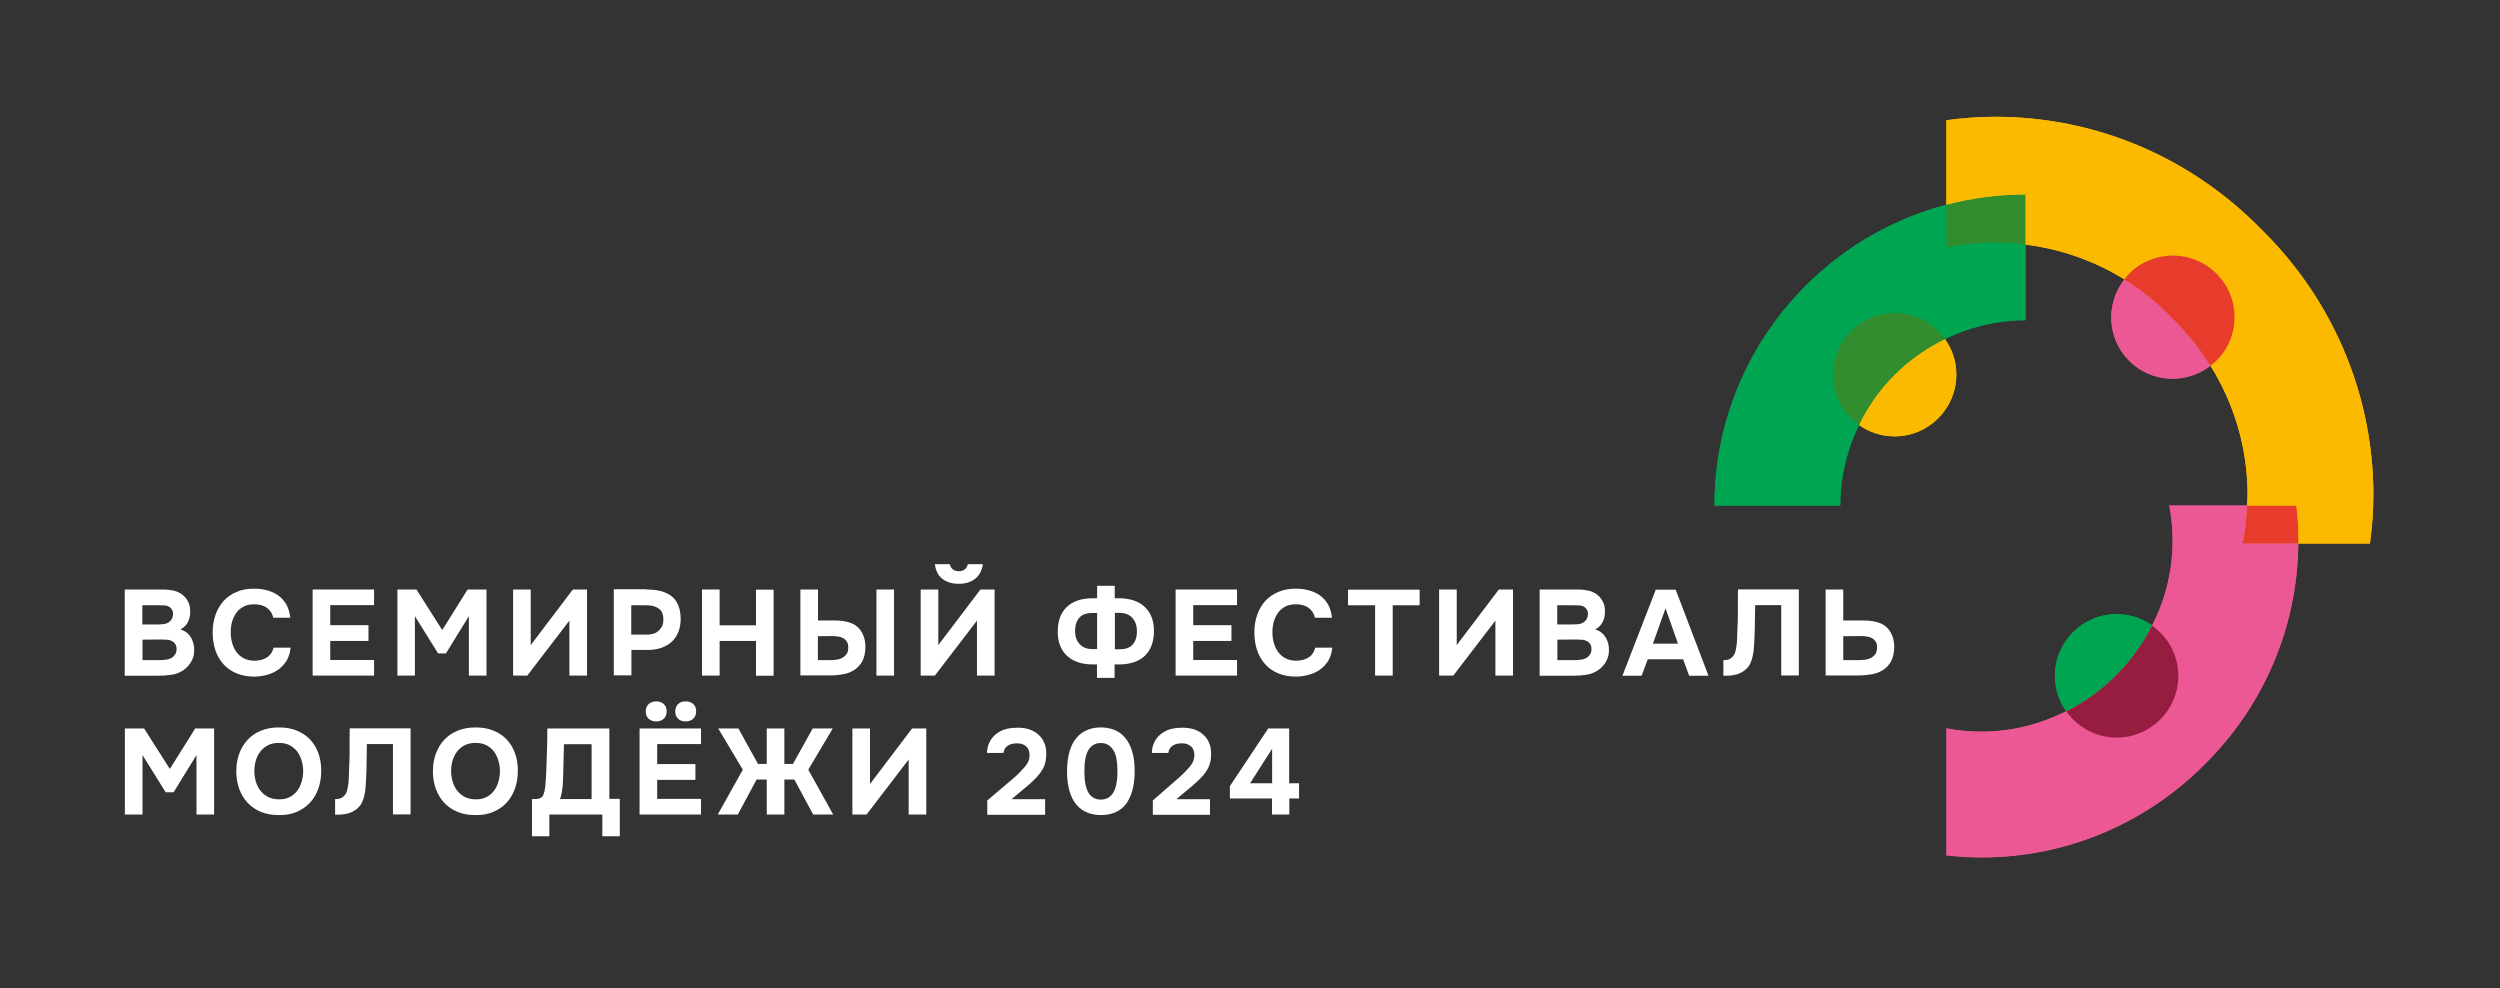 <?xml version="1.0" encoding="UTF-8"?> <!-- Generator: Adobe Illustrator 16.0.0, SVG Export Plug-In . SVG Version: 6.00 Build 0) --> <svg xmlns="http://www.w3.org/2000/svg" xmlns:xlink="http://www.w3.org/1999/xlink" id="Слой_1" x="0px" y="0px" width="506px" height="200px" viewBox="0 0 506 200" xml:space="preserve"><rect x="0" y="0" width="506" height="200" fill="#333333" stroke="none"/> <path fill="#00A552" d="M435.594,126.594c-2.029-1.449-4.493-2.289-7.188-2.289c-6.898,0-12.492,5.594-12.492,12.492 c0,2.695,0.869,5.16,2.289,7.188c2.262,3.189,5.972,5.306,10.203,5.306c6.898,0,12.493-5.595,12.493-12.493 C440.899,132.564,438.812,128.855,435.594,126.594z"></path> <path fill="#EB5893" d="M448.609,55.376c-4.87-4.869-12.783-4.869-17.652,0c-0.377,0.377-0.666,0.783-0.985,1.188 c-3.826,4.898-3.536,11.971,0.985,16.464c4.492,4.493,11.536,4.783,16.435,1.015c0.405-0.319,0.841-0.608,1.218-1.015 C453.508,68.16,453.508,60.247,448.609,55.376z"></path> <path fill="#FBBA00" d="M393.623,68.624c-2.261-3.188-5.971-5.275-10.174-5.275c-6.897,0-12.492,5.594-12.492,12.492 c0,4.203,2.086,7.884,5.275,10.174c2.029,1.45,4.521,2.319,7.217,2.319c6.899,0,12.493-5.595,12.493-12.493 C395.971,73.145,395.101,70.652,393.623,68.624z"></path> <path fill="#EB5893" d="M464.783,102.333h-10h-15.711c0.436,2.319,0.667,4.726,0.667,7.103c0,6.174-1.507,12-4.145,17.158 c-1.884,3.739-4.349,7.16-7.304,10.059c-2.899,2.957-6.319,5.42-10.059,7.305c-5.16,2.607-10.986,4.145-17.16,4.145 c-2.404,0-4.781-0.231-7.101-0.666v25.709c2.348,0.262,4.725,0.406,7.101,0.406c17.682,0,33.682-7.246,45.219-18.898 c11.535-11.42,18.724-27.188,18.897-44.609c0-0.201,0.029-0.404,0.029-0.607C465.188,107.059,465.043,104.682,464.783,102.333z"></path> <path fill="#FBBA00" d="M457.623,46.362c-13.681-14-32.725-22.725-53.797-22.725c-3.333,0-6.608,0.261-9.884,0.696v17.102v8.667 c3.246-0.638,6.522-1.015,9.884-1.015c2.088,0,4.116,0.174,6.146,0.406c7.274,0.898,14.058,3.362,20.028,7.043 c3.537,2.174,6.782,4.812,9.652,7.797c2.986,2.869,5.565,6.145,7.739,9.681c4.725,7.595,7.507,16.522,7.507,26.116 c0,0.726-0.087,1.421-0.116,2.146c-0.114,2.609-0.405,5.189-0.897,7.74h11.304h14.493c0.435-3.277,0.695-6.551,0.695-9.886 C480.348,79.116,471.623,60.043,457.623,46.362z"></path> <path fill="#00A552" d="M393.942,41.435c-10.928,2.869-20.725,8.608-28.464,16.376c-11.391,11.391-18.464,27.13-18.464,44.493h25.45 c0-5.855,1.391-11.392,3.797-16.319c1.854-3.797,4.261-7.247,7.217-10.174c2.957-2.957,6.406-5.362,10.174-7.217 c4.957-2.406,10.464-3.797,16.319-3.797V49.493V39.348C404.435,39.376,399.072,40.101,393.942,41.435z"></path> <path fill="#328D2E" d="M393.942,41.435v8.666c3.246-0.638,6.522-1.014,9.884-1.014c2.088,0,4.116,0.174,6.146,0.406V39.348 C404.435,39.376,399.072,40.101,393.942,41.435z"></path> <path fill="#E73B2B" d="M464.783,102.333h-10c-0.115,2.608-0.406,5.188-0.898,7.739h11.304c0-0.202,0.029-0.405,0.029-0.607 C465.188,107.059,465.043,104.682,464.783,102.333z"></path> <path fill="#EB5893" d="M453.885,110.043c0.521-2.551,0.783-5.13,0.897-7.738h-15.71c0.436,2.318,0.667,4.725,0.667,7.102 c0,6.174-1.507,12-4.145,17.158c3.188,2.262,5.304,5.971,5.304,10.174c0,6.9-5.594,12.494-12.492,12.494 c-4.203,0-7.913-2.117-10.203-5.305c-5.16,2.607-10.985,4.145-17.16,4.145c-2.404,0-4.781-0.23-7.101-0.666v25.709 c2.349,0.262,4.726,0.406,7.101,0.406c17.683,0,33.683-7.246,45.219-18.898c11.535-11.42,18.724-27.188,18.897-44.609h-11.274 V110.043z"></path> <path fill="#00A552" d="M435.594,126.594c-2.029-1.449-4.493-2.289-7.188-2.289c-6.898,0-12.492,5.594-12.492,12.492 c0,2.695,0.869,5.16,2.289,7.188c3.739-1.883,7.159-4.346,10.059-7.303C431.246,133.754,433.711,130.333,435.594,126.594z"></path> <path fill="#971D40" d="M428.406,149.29c6.898,0,12.493-5.595,12.493-12.493c0-4.203-2.116-7.912-5.305-10.174 c-1.884,3.738-4.349,7.16-7.304,10.059c-2.899,2.957-6.319,5.42-10.059,7.303C420.493,147.174,424.203,149.29,428.406,149.29z"></path> <path fill="#FBBA00" d="M457.623,46.362c-13.681-14-32.725-22.725-53.797-22.725c-3.333,0-6.608,0.261-9.884,0.696v17.102 c5.13-1.333,10.493-2.059,16.029-2.059v10.146c7.274,0.898,14.058,3.362,20.028,7.043c0.319-0.405,0.609-0.812,0.985-1.188 c4.87-4.869,12.783-4.869,17.653,0c4.869,4.87,4.869,12.783,0,17.652c-0.377,0.377-0.812,0.667-1.219,1.015 c4.726,7.594,7.508,16.521,7.508,26.115c0,0.727-0.087,1.422-0.116,2.146h10c0.261,2.348,0.406,4.725,0.406,7.102 c0,0.203,0,0.406-0.029,0.609h14.493c0.435-3.277,0.695-6.551,0.695-9.886C480.348,79.116,471.623,60.043,457.623,46.362z"></path> <path fill="#EB5893" d="M429.971,56.565c-3.826,4.898-3.536,11.971,0.985,16.464c4.492,4.493,11.536,4.783,16.435,1.015 c-2.203-3.536-4.782-6.812-7.739-9.681C436.754,61.376,433.508,58.768,429.971,56.565z"></path> <path fill="#E73B2B" d="M448.609,55.376c-4.87-4.869-12.783-4.869-17.652,0c-0.377,0.377-0.666,0.783-0.985,1.188 c3.536,2.174,6.782,4.812,9.651,7.797c2.986,2.87,5.565,6.145,7.739,9.681c0.406-0.319,0.841-0.608,1.218-1.015 C453.508,68.16,453.508,60.247,448.609,55.376z"></path> <path fill="#00A552" d="M409.971,49.522c-2.029-0.261-4.058-0.406-6.146-0.406c-3.333,0-6.638,0.377-9.884,1.015v-8.667 c-10.928,2.87-20.725,8.638-28.464,16.377c-11.391,11.392-18.464,27.131-18.464,44.493h25.45c0-5.855,1.391-11.391,3.797-16.319 c-3.189-2.261-5.276-5.971-5.276-10.174c0-6.898,5.595-12.492,12.493-12.492c4.203,0,7.884,2.087,10.174,5.275 c4.957-2.406,10.464-3.797,16.319-3.797V49.522z"></path> <path fill="#FBBA00" d="M376.261,85.986c2.029,1.449,4.521,2.318,7.217,2.318c6.898,0,12.493-5.594,12.493-12.493 c0-2.696-0.87-5.188-2.319-7.217c-3.797,1.826-7.246,4.261-10.174,7.217C380.522,78.768,378.088,82.217,376.261,85.986z"></path> <path fill="#328D2E" d="M383.478,63.348c-6.898,0-12.492,5.594-12.492,12.492c0,4.203,2.087,7.884,5.275,10.174 c1.826-3.797,4.261-7.246,7.217-10.174c2.957-2.956,6.406-5.362,10.174-7.217C391.362,65.435,387.681,63.348,383.478,63.348z"></path> <path fill="#FFFFFF" d="M25.247,136.738v-17.42h7.739c0.812,0,1.536,0.088,2.231,0.232c0.667,0.174,1.275,0.463,1.797,0.898 c0.406,0.318,0.754,0.754,1.044,1.305c0.29,0.521,0.435,1.188,0.435,1.941c0.029,0.812-0.116,1.508-0.435,2.146 c-0.29,0.637-0.812,1.158-1.536,1.564c0.521,0.145,0.956,0.377,1.304,0.666s0.638,0.638,0.87,1.043 c0.231,0.406,0.377,0.812,0.492,1.275c0.087,0.465,0.146,0.928,0.116,1.422c-0.029,0.781-0.231,1.506-0.638,2.174 c-0.377,0.666-0.898,1.188-1.507,1.623c-0.725,0.521-1.536,0.84-2.436,0.955c-0.898,0.146-1.768,0.203-2.638,0.203h-6.84V136.738z M31.971,126.391c0.348,0,0.725-0.029,1.072-0.058s0.695-0.146,1.015-0.317c0.261-0.174,0.492-0.377,0.666-0.668 c0.174-0.289,0.29-0.609,0.29-0.986c0.029-0.404-0.058-0.723-0.203-0.955c-0.145-0.262-0.318-0.436-0.551-0.58 c-0.261-0.174-0.579-0.262-0.898-0.291c-0.348-0.027-0.695-0.027-1.072-0.027h-3.479v3.883H31.971z M28.811,133.609h3.247 c0.464,0,0.985-0.029,1.507-0.088c0.521-0.057,0.985-0.231,1.362-0.492c0.232-0.174,0.406-0.406,0.58-0.668 c0.145-0.26,0.231-0.607,0.231-1.014c0-0.377-0.087-0.695-0.231-0.957c-0.174-0.261-0.377-0.463-0.609-0.578 c-0.289-0.174-0.608-0.291-0.956-0.32c-0.348-0.027-0.725-0.057-1.102-0.057l-4,0.029v4.145H28.811z"></path> <path fill="#FFFFFF" d="M46.696,127.986c0,0.724,0.087,1.449,0.29,2.144c0.202,0.696,0.463,1.306,0.869,1.827 c0.377,0.521,0.869,0.956,1.479,1.275c0.608,0.318,1.304,0.492,2.145,0.492c1.044,0,1.913-0.232,2.608-0.695 c0.667-0.465,1.102-1.131,1.275-1.942h3.449c-0.087,0.957-0.348,1.826-0.753,2.552c-0.435,0.723-0.985,1.332-1.652,1.826 c-0.667,0.492-1.449,0.868-2.29,1.1c-0.841,0.232-1.739,0.377-2.667,0.377c-1.362,0-2.551-0.231-3.594-0.666 c-1.044-0.434-1.913-1.043-2.638-1.855c-0.725-0.811-1.246-1.71-1.623-2.811c-0.348-1.074-0.551-2.262-0.551-3.565 c0-1.276,0.174-2.435,0.551-3.536s0.928-2.029,1.623-2.841c0.725-0.782,1.594-1.421,2.638-1.854 c1.043-0.465,2.231-0.668,3.594-0.668c0.957,0,1.855,0.117,2.667,0.348c0.841,0.232,1.595,0.58,2.232,1.043 c0.666,0.465,1.188,1.104,1.623,1.826c0.405,0.754,0.666,1.625,0.782,2.668h-3.449c-0.174-0.842-0.608-1.508-1.275-2 c-0.667-0.494-1.536-0.725-2.58-0.725c-0.84,0-1.564,0.145-2.145,0.463c-0.608,0.319-1.102,0.725-1.479,1.276 c-0.377,0.521-0.666,1.13-0.869,1.826C46.783,126.535,46.696,127.262,46.696,127.986z"></path> <path fill="#FFFFFF" d="M75.711,119.318v3.16h-8.87v4.057h7.739v3.189h-7.739v3.855h8.87v3.158H63.275v-17.42H75.711z"></path> <path fill="#FFFFFF" d="M84.29,119.318l5.218,8.203l5.13-8.203h3.826v17.42h-3.564V124.71l-4.638,7.536h-1.595l-4.695-7.536v12.028 h-3.536v-17.42H84.29z"></path> <path fill="#FFFFFF" d="M107.42,130.564l8.522-11.246h2.87v17.42h-3.566v-11.129l-8.521,11.129h-2.87v-17.42h3.564V130.564z"></path> <path fill="#FFFFFF" d="M130.928,119.318c1.043,0,2,0.117,2.84,0.32c0.841,0.231,1.564,0.578,2.174,1.043 c0.609,0.492,1.044,1.102,1.362,1.883c0.318,0.783,0.464,1.74,0.464,2.871c-0.029,0.984-0.203,1.854-0.522,2.607 c-0.317,0.754-0.781,1.393-1.361,1.914s-1.275,0.898-2.088,1.188c-0.811,0.262-1.681,0.406-2.638,0.406h-3.362v5.131h-3.564v-17.42 h6.696V119.318z M130.957,128.449c0.435,0,0.869-0.059,1.246-0.174c0.406-0.117,0.726-0.289,1.043-0.551 c0.29-0.26,0.522-0.551,0.726-0.898c0.174-0.348,0.29-0.783,0.29-1.275c0.028-1.102-0.262-1.912-0.899-2.348 c-0.608-0.465-1.449-0.695-2.434-0.695h-3.16v5.941H130.957z"></path> <path fill="#FFFFFF" d="M145.652,126.564h7.362v-7.217h3.565v17.42h-3.565v-7.043h-7.362v7.014h-3.565v-17.42h3.565V126.564z"></path> <path fill="#FFFFFF" d="M162,136.738v-17.42h3.565v6.262h3.334c1.159,0,2.144,0.145,3.014,0.406c0.87,0.26,1.565,0.724,2.087,1.361 c0.349,0.436,0.639,0.957,0.842,1.537c0.201,0.58,0.317,1.303,0.317,2.115c-0.029,1.158-0.23,2.145-0.666,2.898 c-0.435,0.783-1.015,1.363-1.739,1.797c-0.608,0.377-1.334,0.638-2.145,0.783c-0.812,0.145-1.681,0.231-2.609,0.231h-6V136.738z M165.565,133.609h2.348c0.464,0,0.929-0.029,1.362-0.088c0.464-0.057,0.841-0.174,1.218-0.377c0.349-0.203,0.637-0.463,0.869-0.783 c0.232-0.348,0.319-0.781,0.319-1.332c0-0.494-0.087-0.899-0.29-1.188c-0.203-0.291-0.435-0.523-0.725-0.697 c-0.29-0.145-0.667-0.26-1.072-0.318c-0.406-0.059-0.812-0.088-1.246-0.088l-2.812,0.029v4.842H165.565z M177.391,119.318h3.565 v17.42h-3.565V119.318z"></path> <path fill="#FFFFFF" d="M189.913,130.564l8.522-11.246h2.869v17.42h-3.565v-11.129l-8.521,11.129h-2.869v-17.42h3.564V130.564z M194.058,118.158c-1.333,0-2.436-0.316-3.305-0.984c-0.869-0.666-1.362-1.652-1.536-2.986h3.015 c0.232,0.957,0.841,1.422,1.854,1.422c0.465,0,0.87-0.117,1.188-0.377c0.319-0.232,0.521-0.609,0.609-1.045h3.044 c-0.175,1.334-0.726,2.32-1.596,2.986C196.465,117.842,195.362,118.158,194.058,118.158z"></path> <path fill="#FFFFFF" d="M222.058,121.087v-2.522h3.564v2.522h0.899c1.043,0,2,0.146,2.897,0.435c0.87,0.291,1.623,0.695,2.232,1.275 c0.609,0.551,1.102,1.247,1.42,2.088c0.348,0.84,0.493,1.768,0.493,2.84c-0.029,2.203-0.637,3.855-1.855,5.014 c-1.217,1.132-2.897,1.711-5.101,1.74h-1.015v2.725h-3.565v-2.725h-0.899c-1.071,0-2.028-0.146-2.897-0.435 c-0.87-0.29-1.623-0.696-2.232-1.276c-0.608-0.551-1.101-1.246-1.42-2.086c-0.348-0.84-0.493-1.769-0.493-2.84 c0-2.203,0.639-3.855,1.855-5.016c1.217-1.131,2.899-1.711,5.101-1.739H222.058z M222.058,131.406v-7.334h-1.044 c-1.188,0-2.086,0.348-2.638,1.043c-0.551,0.697-0.812,1.623-0.782,2.755c0.028,1.071,0.348,1.913,0.985,2.55 c0.608,0.639,1.449,0.957,2.55,0.957h0.929V131.406z M225.652,124.072v7.334h1.044c1.188,0,2.087-0.348,2.637-1.045 c0.552-0.694,0.812-1.594,0.783-2.752c-0.029-1.074-0.348-1.914-0.957-2.58c-0.607-0.639-1.449-0.985-2.55-0.985h-0.957V124.072z"></path> <path fill="#FFFFFF" d="M250.377,119.318v3.16h-8.869v4.057h7.738v3.189h-7.738v3.855h8.869v3.158h-12.435v-17.42H250.377z"></path> <path fill="#FFFFFF" d="M257.536,127.986c0,0.724,0.087,1.449,0.29,2.144c0.203,0.696,0.464,1.306,0.87,1.827 c0.376,0.521,0.869,0.956,1.479,1.275c0.608,0.318,1.304,0.492,2.145,0.492c1.043,0,1.913-0.232,2.609-0.695 c0.666-0.465,1.101-1.131,1.274-1.942h3.449c-0.087,0.957-0.348,1.826-0.753,2.552c-0.436,0.723-0.986,1.332-1.653,1.826 c-0.666,0.492-1.449,0.868-2.29,1.1c-0.84,0.232-1.738,0.377-2.666,0.377c-1.361,0-2.551-0.231-3.594-0.666 c-1.044-0.434-1.913-1.043-2.638-1.855c-0.726-0.811-1.246-1.71-1.623-2.811c-0.349-1.074-0.551-2.262-0.551-3.565 c0-1.276,0.174-2.435,0.551-3.536s0.927-2.029,1.623-2.841c0.725-0.782,1.594-1.421,2.638-1.854 c1.043-0.465,2.232-0.668,3.594-0.668c0.956,0,1.855,0.117,2.666,0.348c0.841,0.232,1.596,0.58,2.232,1.043 c0.667,0.465,1.188,1.104,1.624,1.826c0.405,0.754,0.666,1.625,0.782,2.668h-3.449c-0.174-0.842-0.609-1.508-1.275-2 c-0.667-0.494-1.537-0.725-2.58-0.725c-0.841,0-1.564,0.145-2.145,0.463c-0.609,0.319-1.103,0.725-1.479,1.276 c-0.377,0.521-0.667,1.13-0.87,1.826C257.623,126.535,257.536,127.262,257.536,127.986z"></path> <path fill="#FFFFFF" d="M272.842,122.508v-3.16h14.491v3.16h-5.448v14.23h-3.565v-14.23H272.842z"></path> <path fill="#FFFFFF" d="M294.842,130.564l8.521-11.246h2.87v17.42h-3.564v-11.129l-8.522,11.129h-2.87v-17.42h3.566V130.564z"></path> <path fill="#FFFFFF" d="M311.623,136.738v-17.42h7.711c0.812,0,1.535,0.088,2.231,0.232c0.696,0.174,1.275,0.463,1.797,0.898 c0.406,0.318,0.754,0.754,1.044,1.305c0.29,0.521,0.435,1.188,0.435,1.941c0,0.812-0.116,1.508-0.435,2.146 c-0.318,0.637-0.812,1.158-1.537,1.564c0.493,0.145,0.957,0.377,1.306,0.666c0.348,0.289,0.637,0.638,0.868,1.043 c0.232,0.406,0.377,0.812,0.494,1.275c0.086,0.465,0.145,0.928,0.115,1.422c-0.029,0.781-0.232,1.506-0.638,2.174 c-0.376,0.666-0.898,1.188-1.507,1.623c-0.726,0.521-1.565,0.84-2.436,0.955c-0.869,0.146-1.768,0.203-2.637,0.203h-6.812V136.738z M318.348,126.391c0.348,0,0.724-0.029,1.071-0.058c0.349-0.028,0.696-0.146,1.016-0.317c0.261-0.174,0.492-0.377,0.666-0.668 c0.174-0.289,0.29-0.609,0.29-0.986c0.028-0.404-0.058-0.723-0.203-0.955c-0.146-0.262-0.319-0.436-0.55-0.58 c-0.262-0.174-0.58-0.262-0.899-0.291c-0.348-0.027-0.696-0.027-1.043-0.027h-3.508v3.883H318.348z M315.188,133.609h3.247 c0.463,0,0.984-0.029,1.507-0.088c0.522-0.057,0.985-0.231,1.362-0.492c0.232-0.174,0.406-0.406,0.58-0.668 c0.145-0.26,0.231-0.607,0.231-1.014c0-0.377-0.087-0.695-0.231-0.957c-0.174-0.261-0.377-0.463-0.609-0.578 c-0.29-0.174-0.607-0.291-0.956-0.32c-0.348-0.027-0.725-0.057-1.102-0.057l-4,0.029v4.145H315.188z"></path> <path fill="#FFFFFF" d="M333.508,133.436l-1.246,3.332h-3.885l6.754-17.42h4.028l6.638,17.42h-3.912l-1.217-3.332H333.508z M334.552,130.275h5.071l-2.521-7.16L334.552,130.275z"></path> <path fill="#FFFFFF" d="M355.246,122.508c-0.028,1.072-0.058,2.174-0.058,3.275s-0.029,2.203-0.087,3.275 c-0.029,0.406-0.029,0.84-0.059,1.303c-0.028,0.465-0.058,0.929-0.115,1.393c-0.059,0.463-0.145,0.928-0.26,1.391 c-0.116,0.465-0.291,0.898-0.493,1.305c-0.232,0.436-0.552,0.812-0.899,1.102c-0.348,0.291-0.724,0.521-1.159,0.725 c-0.405,0.174-0.87,0.318-1.333,0.377c-0.464,0.086-0.957,0.115-1.449,0.115h-0.521v-3.158h0.318c0.318,0,0.58-0.059,0.841-0.174 c0.231-0.117,0.464-0.262,0.638-0.436s0.318-0.377,0.434-0.609c0.116-0.232,0.203-0.434,0.232-0.666 c0.087-0.377,0.174-0.812,0.232-1.305c0.058-0.492,0.087-0.984,0.087-1.507c0.028-0.522,0.028-1.015,0.058-1.507 c0-0.493,0.029-0.928,0.059-1.334c0.028-1.072,0.058-2.174,0.028-3.246c0-1.102,0-2.262,0.029-3.536h12.319v17.42h-3.565v-14.231 h-5.276V122.508z"></path> <path fill="#FFFFFF" d="M369.508,136.738v-17.42h3.565v6.262h4.058c1.16,0,2.145,0.145,3.015,0.406 c0.841,0.26,1.536,0.724,2.058,1.332c0.349,0.436,0.639,0.957,0.87,1.566c0.202,0.607,0.318,1.303,0.318,2.115 c-0.029,1.158-0.232,2.145-0.666,2.898c-0.435,0.783-1.015,1.363-1.739,1.797c-0.609,0.377-1.334,0.638-2.145,0.783 c-0.812,0.145-1.683,0.231-2.58,0.231h-6.754V136.738z M373.073,133.609h3.072c0.464,0,0.899-0.029,1.362-0.088 c0.435-0.057,0.841-0.174,1.218-0.377c0.348-0.203,0.637-0.463,0.869-0.783c0.202-0.348,0.319-0.781,0.319-1.332 c0-0.494-0.088-0.899-0.291-1.188c-0.203-0.291-0.435-0.523-0.752-0.697c-0.319-0.174-0.668-0.26-1.074-0.318 c-0.405-0.059-0.811-0.088-1.217-0.088l-3.507,0.029V133.609z"></path> <path fill="#FFFFFF" d="M29.16,147.436l5.217,8.203l5.131-8.203h3.826v17.42h-3.565v-12.029l-4.638,7.535h-1.594l-4.696-7.535 v12.029h-3.565v-17.42H29.16z"></path> <path fill="#FFFFFF" d="M56.464,147.232c1.334,0,2.522,0.203,3.595,0.638s1.971,1.043,2.695,1.797 c0.725,0.782,1.305,1.71,1.682,2.782c0.405,1.072,0.579,2.289,0.579,3.594c0,1.275-0.202,2.465-0.579,3.566 c-0.406,1.101-0.957,2.058-1.682,2.84c-0.725,0.812-1.652,1.421-2.725,1.884c-1.072,0.464-2.29,0.667-3.652,0.638 c-1.362,0-2.579-0.232-3.623-0.666c-1.072-0.463-1.941-1.072-2.667-1.855c-0.725-0.782-1.274-1.711-1.681-2.811 c-0.377-1.074-0.58-2.262-0.58-3.537c0-1.305,0.203-2.521,0.609-3.594c0.405-1.102,0.985-2.029,1.71-2.812 c0.754-0.782,1.652-1.391,2.725-1.825S55.131,147.232,56.464,147.232z M51.478,156.072c0,0.754,0.116,1.479,0.319,2.145 c0.202,0.668,0.492,1.275,0.898,1.797c0.405,0.521,0.928,0.957,1.536,1.276s1.362,0.493,2.203,0.493 c0.812,0.029,1.507-0.116,2.145-0.436c0.608-0.289,1.131-0.725,1.536-1.246c0.406-0.521,0.725-1.16,0.928-1.855 s0.318-1.42,0.318-2.174c0-0.725-0.115-1.449-0.318-2.145s-0.521-1.305-0.898-1.826c-0.406-0.521-0.928-0.957-1.536-1.275 c-0.609-0.318-1.362-0.465-2.174-0.465s-1.536,0.146-2.174,0.465c-0.609,0.318-1.131,0.725-1.537,1.246 c-0.405,0.521-0.725,1.131-0.927,1.798C51.594,154.594,51.478,155.318,51.478,156.072z"></path> <path fill="#FFFFFF" d="M74.26,150.623c-0.028,1.072-0.058,2.174-0.058,3.275s-0.029,2.203-0.087,3.275 c-0.029,0.406-0.029,0.842-0.058,1.305c-0.029,0.463-0.059,0.928-0.116,1.392c-0.059,0.463-0.146,0.927-0.261,1.392 c-0.116,0.463-0.29,0.896-0.493,1.303c-0.231,0.436-0.551,0.812-0.898,1.103s-0.725,0.521-1.159,0.724 c-0.406,0.174-0.87,0.319-1.334,0.377c-0.463,0.088-0.956,0.117-1.449,0.117h-0.521v-3.16h0.319c0.318,0,0.579-0.058,0.84-0.174 c0.261-0.115,0.464-0.261,0.638-0.436c0.174-0.174,0.319-0.377,0.436-0.607c0.115-0.232,0.202-0.436,0.231-0.666 c0.087-0.377,0.174-0.812,0.231-1.307c0.059-0.491,0.087-0.984,0.087-1.506c0.029-0.521,0.029-1.014,0.059-1.508 c0-0.492,0.029-0.928,0.058-1.334c0.029-1.072,0.059-2.172,0.029-3.246c0-1.1,0-2.26,0.029-3.535h12.318v17.42h-3.565v-14.232H74.26 V150.623z"></path> <path fill="#FFFFFF" d="M96.26,147.232c1.334,0,2.522,0.203,3.595,0.638s1.971,1.043,2.696,1.797 c0.724,0.782,1.304,1.71,1.681,2.782c0.406,1.072,0.579,2.289,0.579,3.594c0,1.275-0.202,2.465-0.579,3.566 c-0.406,1.101-0.957,2.058-1.681,2.84c-0.726,0.812-1.653,1.421-2.726,1.884c-1.072,0.464-2.29,0.667-3.652,0.638 c-1.362,0-2.579-0.232-3.623-0.666c-1.072-0.463-1.941-1.072-2.667-1.855c-0.725-0.782-1.274-1.711-1.681-2.811 c-0.377-1.074-0.58-2.262-0.58-3.537c0-1.305,0.203-2.521,0.609-3.594c0.405-1.102,0.985-2.029,1.71-2.812 c0.754-0.782,1.652-1.391,2.725-1.825S94.957,147.232,96.26,147.232z M91.304,156.072c0,0.754,0.116,1.479,0.318,2.145 c0.203,0.668,0.493,1.275,0.898,1.797c0.406,0.521,0.928,0.957,1.537,1.276c0.608,0.319,1.362,0.493,2.202,0.493 c0.812,0.029,1.508-0.116,2.146-0.436c0.608-0.289,1.13-0.725,1.536-1.246s0.725-1.16,0.927-1.855 c0.203-0.695,0.319-1.42,0.319-2.174c0-0.725-0.116-1.449-0.319-2.145c-0.202-0.695-0.521-1.305-0.897-1.826 c-0.406-0.521-0.928-0.957-1.537-1.275c-0.608-0.318-1.362-0.465-2.174-0.465s-1.536,0.146-2.174,0.465 c-0.608,0.318-1.13,0.725-1.536,1.246c-0.405,0.521-0.725,1.131-0.928,1.798C91.391,154.594,91.304,155.318,91.304,156.072z"></path> <path fill="#FFFFFF" d="M125.42,169.262h-3.507v-4.406h-10.725v4.406h-3.507v-7.537h0.638c0.29,0,0.551-0.029,0.753-0.086 c0.203-0.059,0.406-0.146,0.58-0.291c0.116-0.115,0.232-0.261,0.319-0.463c0.087-0.203,0.145-0.406,0.203-0.609 c0.058-0.203,0.087-0.434,0.115-0.637c0.029-0.203,0.059-0.406,0.087-0.58c0.088-1.072,0.175-2.203,0.203-3.334 c0.029-1.131,0.087-2.232,0.116-3.334c0.058-1.623,0.087-3.275,0.087-4.955h12.55v14.26h2.116v7.566H125.42z M119.739,161.725 v-11.102h-5.594L114,156.217c0,0.377,0,0.812-0.028,1.305c-0.029,0.494-0.059,0.986-0.087,1.508 c-0.059,0.521-0.116,1.015-0.203,1.479c-0.087,0.463-0.203,0.898-0.349,1.217H119.739z"></path> <path fill="#FFFFFF" d="M141.885,147.436v3.158h-8.87v4.059h7.739v3.189h-7.739v3.854h8.87v3.16h-12.436v-17.42H141.885z M132.812,141.957c0.607,0,1.13,0.173,1.536,0.551c0.405,0.348,0.579,0.84,0.579,1.479c0,0.607-0.202,1.129-0.579,1.479 c-0.406,0.377-0.899,0.551-1.536,0.551c-0.609,0-1.131-0.174-1.537-0.551c-0.405-0.378-0.579-0.871-0.579-1.479 c0-0.609,0.202-1.102,0.579-1.479C131.681,142.13,132.203,141.957,132.812,141.957z M138.783,141.957 c0.608,0,1.13,0.173,1.536,0.551c0.406,0.348,0.579,0.84,0.579,1.479c0,0.607-0.202,1.129-0.579,1.479 c-0.406,0.377-0.899,0.551-1.536,0.551c-0.638,0-1.16-0.174-1.537-0.551c-0.404-0.378-0.579-0.871-0.579-1.479 c0-0.609,0.203-1.102,0.579-1.479C137.623,142.13,138.116,141.957,138.783,141.957z"></path> <path fill="#FFFFFF" d="M158.754,157.783v7.072h-3.565v-7.072h-2.059l-3.797,7.072h-4.058l5.073-9.072l-4.986-8.348h4.087 l3.971,7.188h1.769v-7.188h3.565v7.188h1.739l4-7.188h4.059l-4.957,8.348l5.044,9.072h-4.059l-3.797-7.072H158.754z"></path> <path fill="#FFFFFF" d="M176.087,158.682l8.522-11.246h2.869v17.42h-3.565v-11.131l-8.521,11.131h-2.869v-17.42h3.564V158.682z"></path> <path fill="#FFFFFF" d="M204.638,157.928c0.404-0.318,0.781-0.666,1.188-1.043s0.783-0.783,1.159-1.189 c0.377-0.377,0.696-0.782,0.957-1.217c0.261-0.436,0.406-0.928,0.435-1.479c0.029-0.87-0.202-1.508-0.695-1.941 c-0.493-0.436-1.159-0.639-1.972-0.609c-0.725,0.029-1.333,0.174-1.797,0.521c-0.464,0.319-0.725,0.812-0.812,1.42h-3.333 c0.028-0.955,0.261-1.797,0.696-2.521c0.434-0.726,1.014-1.276,1.738-1.712c0.522-0.316,1.102-0.549,1.71-0.666 c0.609-0.145,1.275-0.202,1.972-0.202c1.854-0.028,3.304,0.464,4.377,1.478c0.464,0.436,0.84,0.957,1.101,1.594 c0.29,0.639,0.406,1.363,0.406,2.232c0,0.609-0.059,1.219-0.203,1.768c-0.146,0.552-0.348,1.074-0.667,1.537 c-0.202,0.318-0.405,0.637-0.637,0.898c-0.232,0.262-0.436,0.521-0.667,0.754c-0.232,0.232-0.465,0.463-0.725,0.695 c-0.261,0.232-0.551,0.492-0.841,0.754c-0.609,0.521-1.188,1.014-1.739,1.449c-0.551,0.436-1.072,0.869-1.564,1.305h6.811v3.159 h-11.71v-2.899L204.638,157.928z"></path> <path fill="#FFFFFF" d="M222.812,147.232c1.014,0,1.913,0.174,2.782,0.521c0.841,0.348,1.564,0.869,2.174,1.623 c0.608,0.725,1.073,1.652,1.391,2.753c0.349,1.103,0.493,2.435,0.493,3.972c0,1.565-0.174,2.898-0.493,4 c-0.317,1.102-0.782,2.028-1.362,2.754c-0.579,0.725-1.304,1.246-2.145,1.594c-0.84,0.348-1.797,0.521-2.811,0.521 c-1.045,0-1.973-0.174-2.812-0.521c-0.841-0.348-1.564-0.869-2.174-1.594c-0.609-0.726-1.072-1.652-1.391-2.754 c-0.319-1.102-0.493-2.463-0.493-4s0.174-2.869,0.493-3.972c0.318-1.101,0.781-2.028,1.391-2.753s1.333-1.275,2.174-1.623 C220.869,147.406,221.797,147.232,222.812,147.232z M222.812,161.842c1.043,0,1.884-0.436,2.463-1.334 c0.58-0.898,0.899-2.35,0.899-4.406c0-2.029-0.29-3.508-0.899-4.377c-0.579-0.898-1.42-1.334-2.463-1.334 c-1.073,0-1.885,0.436-2.464,1.334c-0.58,0.898-0.87,2.348-0.87,4.377c0,2.057,0.29,3.508,0.87,4.406 C220.927,161.406,221.768,161.842,222.812,161.842z"></path> <path fill="#FFFFFF" d="M238,157.928c0.406-0.318,0.783-0.666,1.188-1.043c0.406-0.377,0.783-0.783,1.16-1.189 c0.377-0.377,0.694-0.782,0.956-1.217c0.261-0.436,0.405-0.928,0.435-1.479c0.029-0.87-0.203-1.508-0.696-1.941 c-0.491-0.436-1.158-0.639-1.971-0.609c-0.724,0.029-1.333,0.174-1.797,0.521c-0.463,0.319-0.724,0.812-0.811,1.42h-3.335 c0.029-0.955,0.262-1.797,0.696-2.521c0.436-0.726,1.016-1.276,1.739-1.712c0.521-0.316,1.102-0.549,1.71-0.666 c0.609-0.145,1.276-0.202,1.971-0.202c1.855-0.028,3.306,0.464,4.377,1.478c0.464,0.436,0.842,0.957,1.103,1.594 c0.289,0.639,0.404,1.363,0.404,2.232c0,0.609-0.058,1.219-0.202,1.768c-0.145,0.552-0.348,1.074-0.666,1.537 c-0.203,0.318-0.406,0.637-0.639,0.898c-0.231,0.262-0.435,0.521-0.667,0.754c-0.23,0.232-0.463,0.463-0.724,0.695 s-0.551,0.492-0.841,0.754c-0.608,0.521-1.188,1.014-1.739,1.449s-1.072,0.869-1.565,1.305h6.812v3.159h-11.565v-2.899L238,157.928z "></path> <path fill="#FFFFFF" d="M260.956,158.535h1.972v3.074h-1.972v3.246h-3.507v-3.246h-8.521v-2.494l7.769-11.68h4.231v11.1H260.956z M253.014,158.535h4.464v-6.984L253.014,158.535z"></path> </svg> 